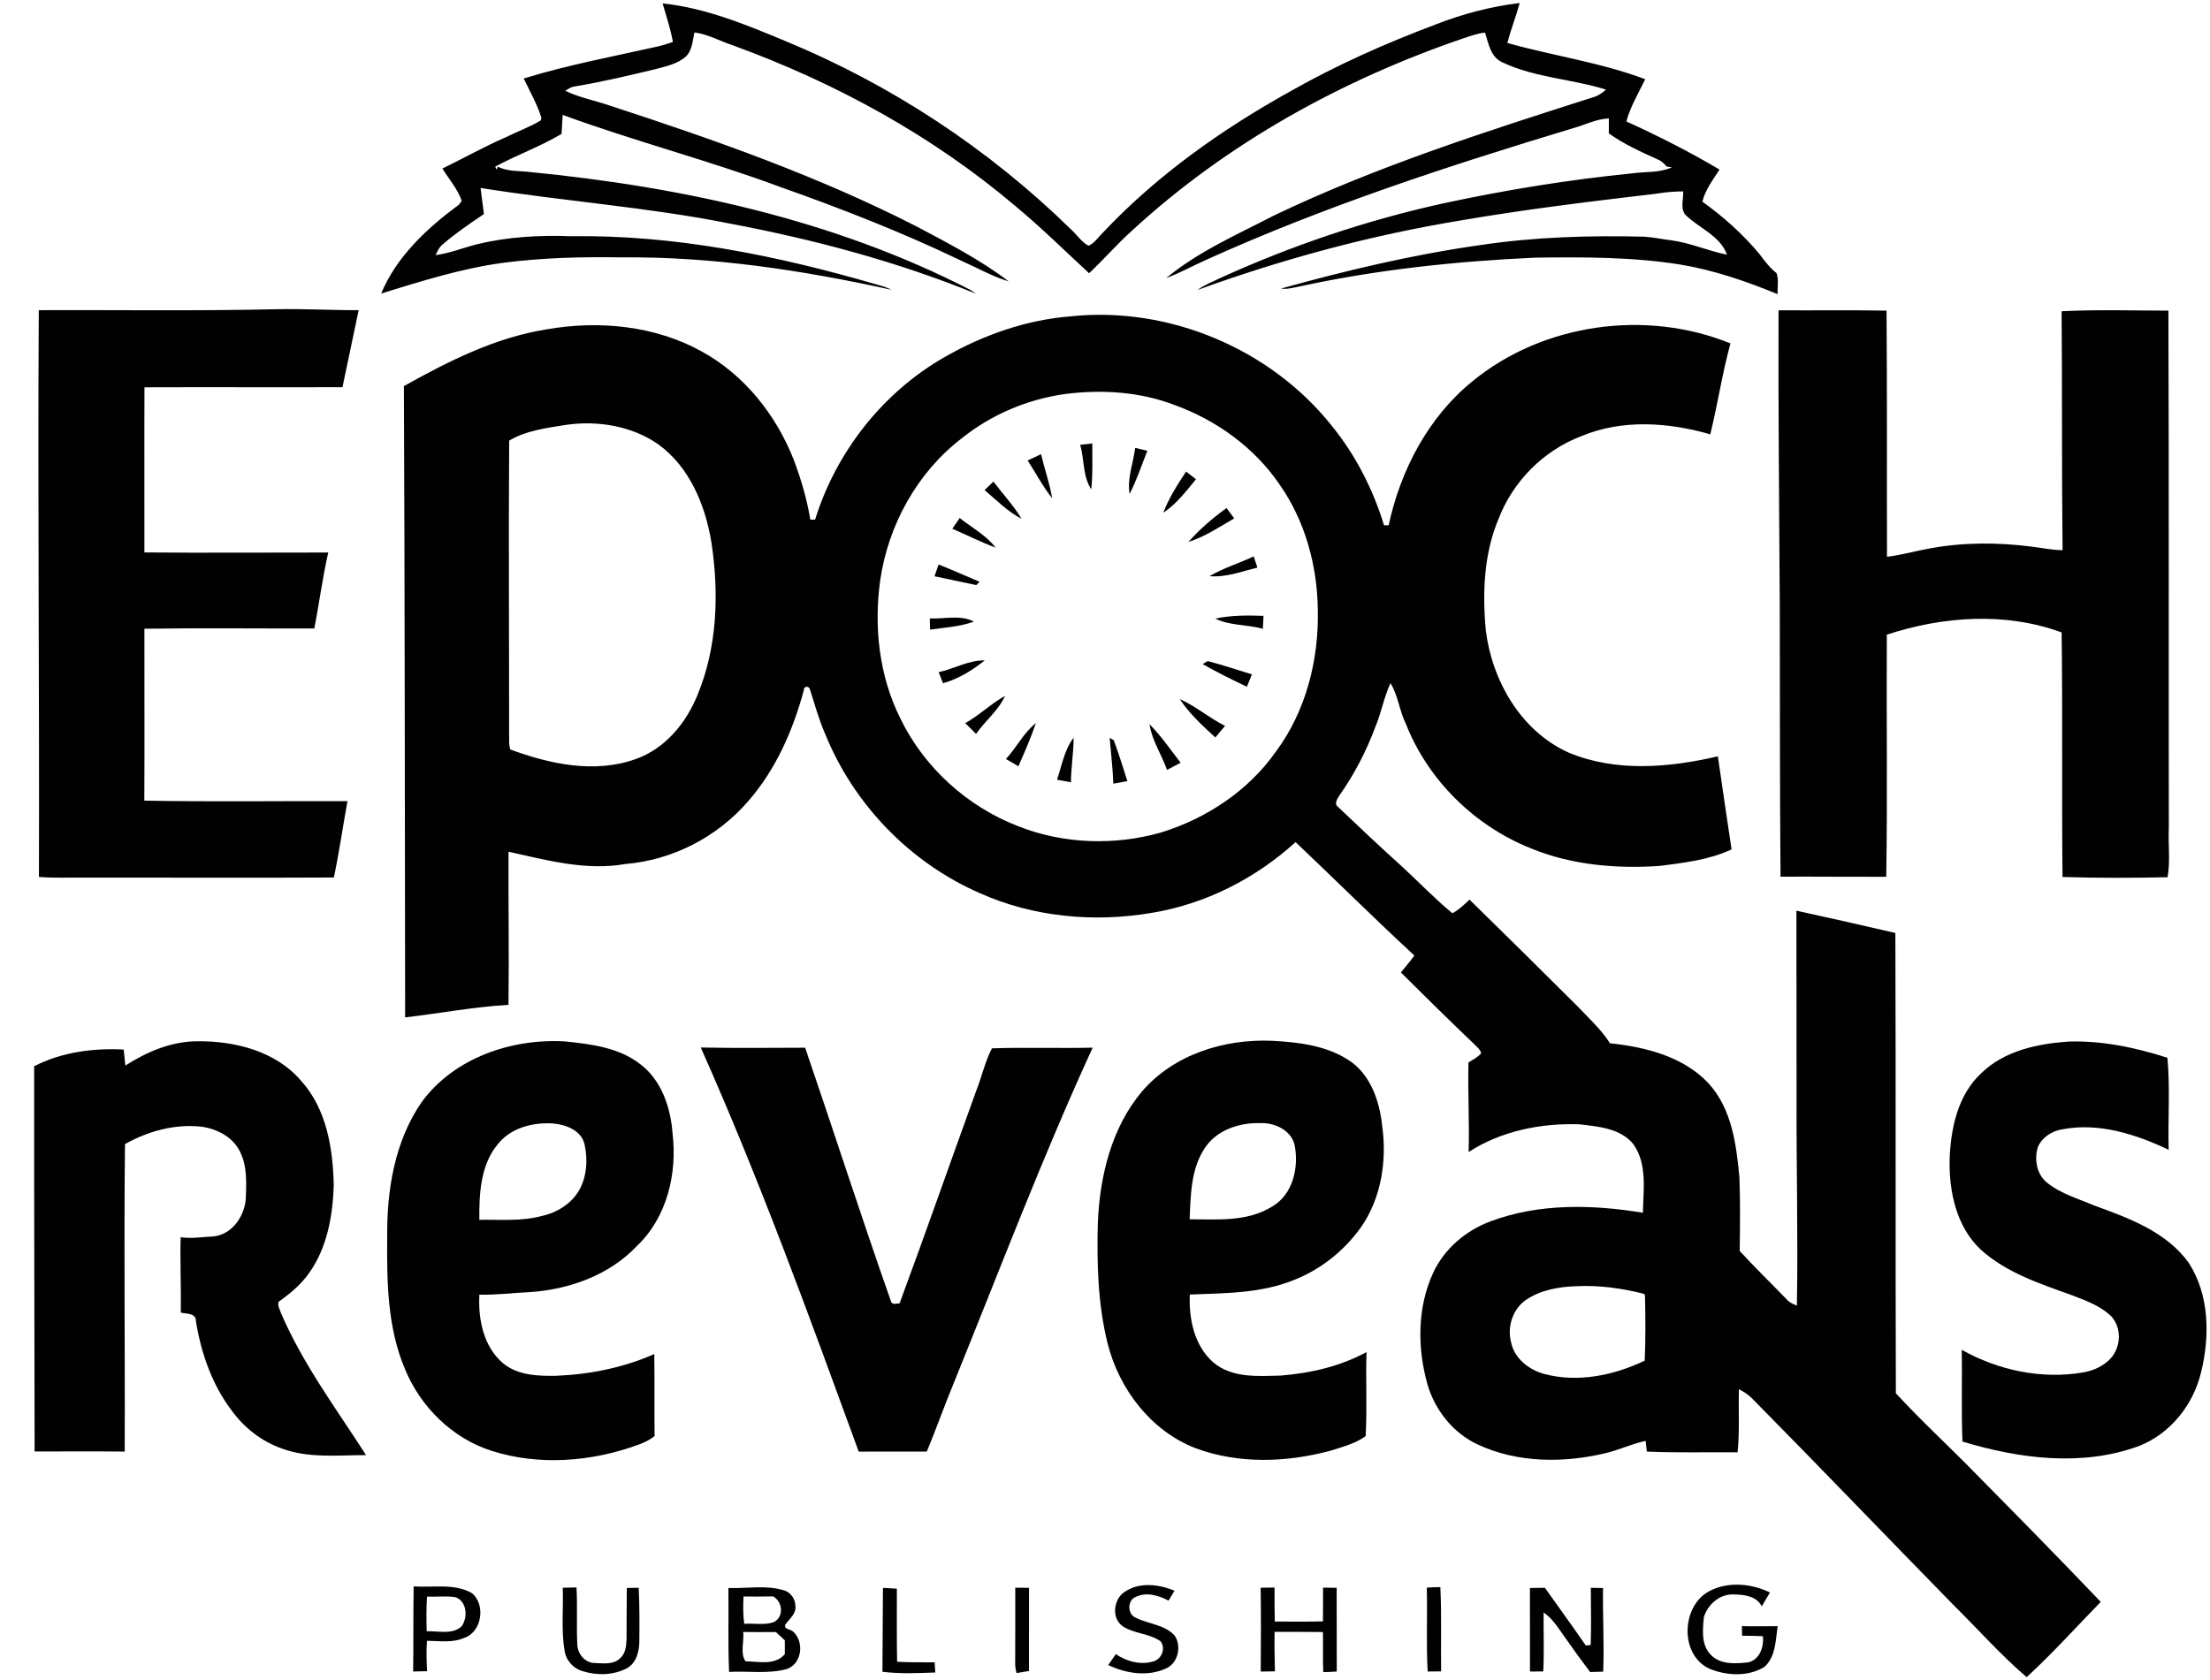 <svg xmlns="http://www.w3.org/2000/svg" width="747pt" height="568pt" viewBox="0 0 747 568"><g id="#ffffffff"></g><g id="#010101ff"><path fill="#010101" opacity="1.00" d=" M 485.22 8.29 C 494.37 4.70 503.90 2.19 513.67 1.02 C 512.43 5.57 510.69 9.97 509.49 14.52 C 524.95 18.89 541.02 21.09 556.11 26.79 C 553.83 31.46 551.10 36.01 549.72 41.06 C 560.49 45.95 571.03 51.30 581.21 57.33 C 579.02 60.79 576.40 64.12 575.42 68.18 C 582.57 73.31 589.18 79.22 594.81 86.00 C 596.50 88.29 598.23 90.57 600.49 92.35 C 601.31 94.58 600.70 97.11 600.87 99.46 C 590.23 95.09 579.26 91.31 567.88 89.43 C 551.72 86.86 535.30 86.91 518.98 87.11 C 492.15 88.33 465.32 91.16 439.04 96.90 C 437.04 97.29 435.03 97.87 432.98 97.56 C 455.00 91.46 477.27 86.14 499.91 82.93 C 518.46 80.10 537.27 79.56 556.01 80.03 C 559.07 80.28 562.09 80.92 565.15 81.29 C 571.52 82.16 577.44 84.87 583.74 86.10 C 581.41 79.64 574.15 77.11 569.57 72.52 C 567.93 70.25 569.04 67.29 568.94 64.72 C 566.02 64.73 563.12 64.94 560.26 65.44 C 538.20 68.06 516.12 70.69 494.23 74.45 C 463.73 79.44 433.75 87.50 404.72 98.06 C 407.14 96.33 409.92 95.21 412.60 93.94 C 436.71 82.96 461.95 74.46 487.83 68.76 C 508.95 64.21 530.31 60.75 551.81 58.60 C 556.24 57.99 560.90 58.49 565.08 56.59 C 564.64 56.52 563.76 56.36 563.32 56.29 C 562.47 55.22 561.42 54.32 560.14 53.82 C 554.51 51.28 548.83 48.71 543.79 45.10 C 543.81 43.41 543.83 41.73 543.82 40.05 C 539.53 40.19 535.67 42.27 531.60 43.38 C 489.64 56.06 447.85 69.70 407.86 87.78 C 403.27 89.80 398.89 92.29 394.19 94.01 C 405.09 85.02 418.24 79.27 430.72 72.81 C 465.21 56.31 501.71 44.64 538.05 33.02 C 539.87 32.55 541.49 31.59 542.84 30.29 C 531.35 26.70 518.82 26.29 507.83 21.08 C 503.80 19.30 503.16 14.72 501.96 11.03 C 499.52 11.26 497.22 12.12 494.92 12.86 C 453.81 26.88 414.87 48.31 382.82 77.81 C 377.66 82.40 373.16 87.67 368.12 92.38 C 359.88 84.76 351.88 76.88 343.25 69.70 C 315.17 45.88 282.41 27.98 247.88 15.39 C 243.49 13.95 239.35 11.59 234.72 10.97 C 234.12 13.71 234.02 16.83 231.98 18.97 C 229.14 21.61 225.21 22.40 221.59 23.37 C 212.50 25.56 203.38 27.72 194.15 29.25 C 192.98 29.40 192.03 30.12 191.05 30.69 C 195.83 33.00 201.08 33.97 206.08 35.69 C 241.35 47.19 276.51 59.54 309.61 76.46 C 320.34 82.17 331.27 87.74 340.95 95.15 C 335.33 93.44 330.22 90.49 324.87 88.13 C 305.07 78.60 284.59 70.61 263.89 63.27 C 239.62 54.25 214.50 47.76 190.19 38.85 C 190.05 40.99 189.96 43.13 189.81 45.27 C 182.64 49.55 174.73 52.37 167.39 56.33 C 167.51 56.59 167.74 57.12 167.85 57.38 L 168.25 56.33 C 171.57 58.07 175.41 57.71 179.02 58.15 C 230.36 63.16 281.88 74.26 328.02 98.03 C 328.48 98.35 329.40 98.99 329.87 99.30 C 303.17 88.43 275.18 80.98 246.89 75.63 C 218.98 70.02 190.51 68.05 162.44 63.55 C 162.78 66.50 163.20 69.43 163.58 72.37 C 158.85 75.57 154.10 78.77 149.77 82.52 C 148.52 83.44 147.88 84.88 147.25 86.25 C 152.01 85.63 156.48 83.80 161.11 82.61 C 171.52 80.07 182.30 79.46 192.98 79.87 C 227.96 79.34 262.59 86.38 296.05 96.11 C 297.84 96.62 299.67 97.09 301.33 97.98 C 271.35 91.38 240.77 86.72 210.00 87.02 C 196.63 86.80 183.23 87.14 169.97 88.87 C 155.91 90.78 142.35 95.08 128.84 99.24 C 134.03 86.71 144.43 77.09 155.17 69.16 C 155.40 68.85 155.85 68.22 156.07 67.91 C 154.70 63.88 151.75 60.60 149.54 56.99 C 156.76 53.47 163.75 49.52 171.13 46.33 C 174.97 44.42 179.06 42.96 182.74 40.74 L 183.02 39.90 C 181.59 35.24 179.12 30.94 177.02 26.54 C 191.80 21.98 207.01 19.14 222.08 15.77 C 223.90 15.37 225.67 14.77 227.44 14.19 C 226.69 9.75 225.18 5.49 223.98 1.16 C 238.41 2.66 251.93 8.25 265.21 13.77 C 301.05 28.52 334.03 50.21 361.74 77.30 C 363.85 79.16 365.42 81.71 367.91 83.09 C 369.97 82.25 371.18 80.19 372.74 78.70 C 391.06 59.23 413.14 43.63 436.46 30.70 C 452.05 21.88 468.47 14.59 485.22 8.29 Z"></path><path fill="#010101" opacity="1.00" d=" M 13.11 104.87 C 39.72 104.77 66.35 105.17 92.95 104.56 C 102.39 104.33 111.80 104.91 121.23 104.87 C 119.39 113.55 117.58 122.23 115.76 130.91 C 93.45 130.99 71.14 130.86 48.83 130.95 C 48.75 149.56 48.85 168.17 48.81 186.78 C 69.53 186.97 90.24 186.79 110.95 186.81 C 109.03 195.30 107.90 203.94 106.25 212.49 C 87.10 212.53 67.95 212.30 48.81 212.58 C 48.77 231.95 48.90 251.33 48.78 270.70 C 71.66 271.14 94.56 270.78 117.45 270.88 C 115.88 279.48 114.66 288.14 112.85 296.69 C 84.56 296.83 56.26 296.69 27.96 296.72 C 23.03 296.67 18.08 296.92 13.16 296.49 C 13.36 232.62 12.71 168.74 13.11 104.87 Z"></path><path fill="#010101" opacity="1.00" d=" M 601.16 104.91 C 613.33 105.00 625.50 104.80 637.67 105.03 C 637.89 132.77 637.74 160.51 637.82 188.25 C 642.66 187.68 647.35 186.30 652.14 185.46 C 663.58 183.31 675.35 183.34 686.86 184.84 C 690.29 185.25 693.69 186.01 697.17 186.01 C 696.85 159.09 697.08 132.16 696.84 105.24 C 708.85 104.61 720.91 105.02 732.94 105.03 C 733.15 163.35 733.00 221.66 733.08 279.98 C 732.82 285.49 733.63 291.21 732.66 296.60 C 720.84 296.84 708.97 296.90 697.15 296.51 C 696.85 268.95 697.22 241.39 696.85 213.83 C 677.84 206.84 656.74 208.36 637.76 214.58 C 637.61 241.87 638.01 269.16 637.57 296.45 C 625.66 296.49 613.74 296.35 601.83 296.41 C 601.59 265.92 601.63 235.44 601.58 204.95 C 601.40 171.60 601.03 138.26 601.16 104.91 Z"></path><path fill="#010101" opacity="1.00" d=" M 319.50 120.61 C 332.51 113.18 347.06 108.10 362.05 106.94 C 395.07 103.51 429.37 117.87 450.07 143.86 C 458.17 153.79 464.09 165.38 467.82 177.62 C 468.21 177.61 468.99 177.60 469.38 177.59 C 473.40 158.93 482.78 140.98 497.78 128.85 C 521.68 109.30 556.40 104.51 584.91 116.11 C 582.12 126.23 580.60 136.66 578.09 146.85 C 563.92 142.76 548.25 141.67 534.40 147.51 C 521.72 152.34 511.40 162.75 506.54 175.40 C 501.52 187.28 501.05 200.50 502.22 213.18 C 504.36 230.28 514.15 247.28 530.33 254.51 C 546.29 261.12 564.21 259.55 580.66 255.72 C 582.13 266.22 583.74 276.69 585.29 287.18 C 577.69 290.76 569.25 291.70 561.03 292.77 C 546.25 293.78 531.03 292.47 517.25 286.75 C 498.34 279.14 482.68 263.74 475.19 244.73 C 473.00 240.31 472.60 235.19 470.00 230.98 C 467.79 235.73 466.90 240.95 464.88 245.77 C 461.84 253.96 457.79 261.77 452.76 268.91 C 452.04 270.03 450.78 271.84 452.35 272.90 C 459.50 279.70 466.68 286.49 474.02 293.10 C 479.67 298.31 484.99 303.89 490.93 308.78 C 493.11 307.59 494.92 305.88 496.71 304.17 C 509.04 316.21 521.28 328.34 533.48 340.50 C 537.19 344.44 541.28 348.13 544.19 352.74 C 556.18 353.98 569.09 357.23 577.58 366.37 C 585.34 374.91 586.89 386.89 587.93 397.91 C 588.25 406.25 588.15 414.60 588.03 422.95 C 593.13 428.53 598.57 433.78 603.82 439.22 C 604.75 440.33 606.02 440.94 607.37 441.42 C 607.78 417.61 607.16 393.80 607.25 369.98 C 607.20 349.29 607.27 328.59 607.20 307.90 C 618.37 310.34 629.51 312.86 640.65 315.44 C 640.85 367.32 640.63 419.19 640.82 471.07 C 649.60 480.62 659.22 489.39 668.26 498.71 C 682.28 512.92 696.30 527.15 710.07 541.61 C 701.75 550.12 693.81 559.02 685.02 567.05 C 676.22 559.52 668.52 550.78 660.28 542.65 C 637.53 519.40 615.02 495.91 592.16 472.76 C 590.91 471.46 589.35 470.54 587.78 469.70 C 587.55 476.81 588.06 483.95 587.32 491.04 C 577.09 490.93 566.86 491.25 556.64 490.79 C 556.54 489.89 556.34 488.08 556.24 487.17 C 551.54 488.16 547.20 490.28 542.53 491.36 C 528.41 494.70 512.96 494.64 499.60 488.45 C 491.17 484.57 484.96 476.74 482.44 467.88 C 479.05 455.63 479.03 442.06 484.41 430.37 C 488.18 422.21 495.47 416.04 503.83 412.93 C 520.25 406.80 538.25 407.22 555.31 410.04 C 555.46 402.31 556.86 393.60 552.10 386.87 C 547.75 381.48 540.28 380.89 533.90 380.14 C 520.92 379.67 507.41 382.38 496.41 389.50 C 496.71 379.41 496.11 369.31 496.35 359.22 C 497.84 358.28 499.50 357.49 500.65 356.10 C 500.27 354.70 499.05 353.85 498.12 352.86 C 489.80 344.96 481.66 336.86 473.51 328.79 C 475.05 326.90 476.64 325.05 478.07 323.07 C 464.49 310.50 451.34 297.46 437.92 284.72 C 424.35 297.07 407.33 305.72 389.17 308.67 C 369.74 311.96 349.22 310.07 331.15 301.96 C 307.65 291.72 288.53 271.95 278.94 248.20 C 276.78 243.29 275.37 238.11 273.74 233.01 C 273.42 231.82 271.60 231.96 271.70 233.37 C 268.03 246.96 262.21 260.25 252.87 270.92 C 242.45 283.00 227.30 290.83 211.38 292.13 C 198.07 294.48 184.79 290.84 171.88 287.97 C 171.80 305.23 172.11 322.48 171.87 339.74 C 160.16 340.43 148.59 342.63 136.94 343.99 C 136.82 272.84 136.84 201.69 136.52 130.55 C 151.64 122.08 167.50 114.09 184.80 111.35 C 202.44 108.26 221.41 110.08 237.24 118.86 C 251.64 126.77 262.39 140.36 268.33 155.54 C 270.79 162.08 272.76 168.82 273.90 175.72 C 274.31 175.71 275.12 175.68 275.52 175.66 C 282.64 152.70 298.55 132.49 319.50 120.61 M 360.13 133.20 C 347.38 134.96 335.10 140.14 325.06 148.20 C 310.03 159.74 300.22 177.50 297.52 196.18 C 295.34 211.90 297.13 228.45 304.26 242.77 C 312.30 259.49 327.04 272.81 344.34 279.42 C 359.60 285.41 376.84 285.93 392.55 281.44 C 407.83 276.71 421.93 267.36 431.20 254.21 C 441.42 240.49 445.84 223.05 445.43 206.11 C 445.25 191.13 441.09 175.99 432.41 163.67 C 423.87 151.19 411.05 142.00 396.91 136.90 C 385.25 132.42 372.44 131.66 360.13 133.20 M 191.48 143.63 C 184.93 144.67 177.82 145.55 172.11 148.97 C 171.87 181.97 172.11 214.99 172.08 247.99 C 172.20 249.78 171.87 251.72 172.52 253.42 C 185.89 258.35 201.00 261.61 214.85 256.65 C 224.82 253.17 231.96 244.42 235.81 234.86 C 242.51 218.59 243.07 200.39 240.43 183.17 C 238.36 170.69 233.05 157.89 222.53 150.24 C 213.63 144.03 202.10 142.12 191.48 143.63 M 515.64 439.62 C 511.22 442.76 509.40 448.71 510.77 453.88 C 511.89 459.37 516.88 463.20 522.07 464.57 C 533.39 467.56 545.54 465.01 555.93 460.04 C 556.25 452.70 556.19 445.33 556.02 437.99 L 555.67 437.45 C 548.28 435.58 540.62 434.50 532.97 434.87 C 526.96 435.04 520.66 436.12 515.64 439.62 Z"></path><path fill="#010101" opacity="1.00" d=" M 365.10 150.40 C 366.47 150.24 367.84 150.08 369.21 149.93 C 369.21 155.10 369.40 160.28 368.86 165.44 C 365.94 161.09 366.56 155.31 365.10 150.40 Z"></path><path fill="#010101" opacity="1.00" d=" M 381.82 167.00 C 380.91 161.78 383.07 156.60 383.70 151.43 C 385.06 151.77 386.44 152.09 387.81 152.42 C 385.87 157.30 384.23 162.32 381.82 167.00 Z"></path><path fill="#010101" opacity="1.00" d=" M 347.35 155.67 C 348.86 154.99 350.39 154.30 351.88 153.56 C 353.05 158.55 354.81 163.40 355.64 168.47 C 352.48 164.48 350.11 159.94 347.35 155.67 Z"></path><path fill="#010101" opacity="1.00" d=" M 393.20 173.35 C 395.10 168.38 397.98 163.86 400.90 159.44 C 402.01 160.31 403.13 161.17 404.25 162.04 C 400.90 166.09 397.64 170.44 393.20 173.35 Z"></path><path fill="#010101" opacity="1.00" d=" M 332.79 165.71 C 333.78 164.75 334.78 163.78 335.79 162.83 C 338.96 167.01 342.59 170.88 345.29 175.41 C 340.56 172.97 336.84 169.08 332.79 165.71 Z"></path><path fill="#010101" opacity="1.00" d=" M 401.71 183.22 C 405.52 178.91 409.92 175.14 414.58 171.77 C 415.43 172.94 416.30 174.11 417.18 175.27 C 412.16 178.15 407.28 181.48 401.71 183.22 Z"></path><path fill="#010101" opacity="1.00" d=" M 321.88 178.77 C 322.71 177.56 323.54 176.36 324.38 175.15 C 328.49 178.38 333.32 180.97 336.54 185.16 C 331.54 183.31 326.78 180.87 321.88 178.77 Z"></path><path fill="#010101" opacity="1.00" d=" M 408.84 194.80 C 413.55 192.01 418.83 190.45 423.76 188.12 C 424.16 189.39 424.59 190.65 425.02 191.91 C 419.70 193.20 414.39 195.30 408.84 194.80 Z"></path><path fill="#010101" opacity="1.00" d=" M 317.25 190.85 C 321.90 192.72 326.49 194.74 331.11 196.71 C 330.82 196.98 330.26 197.54 329.98 197.82 C 325.28 196.83 320.58 195.85 315.88 194.84 C 316.32 193.50 316.79 192.17 317.25 190.85 Z"></path><path fill="#010101" opacity="1.00" d=" M 410.77 209.15 C 416.14 208.00 421.62 208.03 427.08 208.22 C 427.00 209.67 426.92 211.13 426.85 212.60 C 421.56 211.12 415.74 211.60 410.77 209.15 Z"></path><path fill="#010101" opacity="1.00" d=" M 314.29 209.10 C 319.19 209.31 324.67 207.78 329.19 210.17 C 324.44 211.91 319.34 212.16 314.37 212.89 C 314.33 211.62 314.30 210.36 314.29 209.10 Z"></path><path fill="#010101" opacity="1.00" d=" M 317.28 227.26 C 322.52 226.14 327.43 223.16 332.88 223.28 C 328.69 226.60 323.92 229.59 318.73 231.00 C 318.24 229.75 317.77 228.50 317.28 227.26 Z"></path><path fill="#010101" opacity="1.00" d=" M 406.50 224.53 C 406.93 224.28 407.79 223.77 408.22 223.52 C 413.25 224.82 418.19 226.49 423.16 228.01 C 422.60 229.41 422.02 230.80 421.46 232.20 C 416.40 229.79 411.37 227.30 406.50 224.53 Z"></path><path fill="#010101" opacity="1.00" d=" M 326.26 244.50 C 331.03 241.83 334.96 237.94 339.73 235.26 C 337.54 240.19 332.97 243.70 329.93 248.14 C 328.71 246.92 327.49 245.70 326.26 244.50 Z"></path><path fill="#010101" opacity="1.00" d=" M 398.74 236.34 C 404.19 238.77 408.75 242.77 414.09 245.43 C 412.98 246.72 411.88 248.01 410.81 249.34 C 406.43 245.38 402.02 241.28 398.74 236.34 Z"></path><path fill="#010101" opacity="1.00" d=" M 340.01 256.63 C 343.61 252.77 345.95 247.76 350.15 244.49 C 348.44 249.46 346.34 254.29 344.22 259.10 C 342.83 258.25 341.43 257.42 340.01 256.63 Z"></path><path fill="#010101" opacity="1.00" d=" M 388.54 244.85 C 392.48 248.84 395.65 253.48 399.07 257.89 C 397.53 258.69 395.99 259.49 394.46 260.30 C 392.64 255.10 389.35 250.35 388.54 244.85 Z"></path><path fill="#010101" opacity="1.00" d=" M 375.08 249.48 C 375.43 249.67 376.12 250.07 376.46 250.27 C 378.17 254.81 379.57 259.47 381.06 264.09 C 379.49 264.41 377.90 264.70 376.32 264.96 C 376.13 259.78 375.50 254.64 375.08 249.48 Z"></path><path fill="#010101" opacity="1.00" d=" M 357.28 263.63 C 358.91 258.82 359.76 253.55 362.89 249.41 C 362.90 254.45 362.02 259.45 361.99 264.50 C 360.42 264.19 358.84 263.90 357.28 263.63 Z"></path><path fill="#010101" opacity="1.00" d=" M 42.37 360.27 C 49.71 355.56 58.06 352.02 66.92 352.06 C 79.55 351.95 93.29 355.46 101.78 365.43 C 110.45 375.01 112.58 388.47 112.81 400.94 C 112.45 411.21 110.57 421.88 104.48 430.41 C 101.76 434.32 98.06 437.38 94.20 440.11 C 93.68 441.47 94.65 442.79 95.02 444.07 C 102.42 461.26 113.68 476.32 123.73 491.98 C 114.21 491.99 104.30 493.13 95.19 489.73 C 88.36 487.32 82.43 482.65 78.22 476.79 C 71.64 468.08 67.99 457.49 66.23 446.80 C 66.34 443.90 63.06 444.25 61.11 443.82 C 61.25 435.31 60.84 426.81 61.06 418.30 C 64.67 418.89 68.34 418.20 71.97 418.06 C 78.45 417.51 82.79 411.12 83.10 405.00 C 83.26 399.88 83.56 394.50 81.29 389.74 C 78.98 384.56 73.45 381.65 68.03 380.93 C 59.07 379.96 50.02 382.45 42.25 386.83 C 41.85 421.48 42.30 456.14 42.15 490.79 C 32.00 490.67 21.85 490.77 11.70 490.75 C 11.64 447.34 11.51 403.92 11.54 360.50 C 20.82 355.73 31.49 354.32 41.81 354.86 C 42.00 356.66 42.17 358.46 42.37 360.27 Z"></path><path fill="#010101" opacity="1.00" d=" M 142.57 372.56 C 153.57 357.60 172.98 351.05 191.03 352.11 C 199.73 353.02 209.02 354.14 216.19 359.63 C 223.54 365.03 226.70 374.39 227.32 383.18 C 228.98 396.73 225.45 411.63 215.29 421.27 C 205.98 431.12 192.48 435.96 179.17 436.87 C 173.45 437.11 167.76 437.86 162.03 437.75 C 161.59 446.04 163.41 455.34 170.06 460.94 C 174.99 465.04 181.86 465.27 187.97 465.16 C 199.34 464.72 210.71 462.42 221.15 457.82 C 221.30 467.06 221.13 476.29 221.26 485.53 C 219.53 486.92 217.52 487.89 215.42 488.59 C 199.78 494.25 182.22 495.62 166.23 490.56 C 152.95 486.35 142.16 475.73 136.90 462.93 C 130.89 448.81 130.74 433.15 130.88 418.06 C 130.73 402.32 133.43 385.73 142.57 372.56 M 168.10 387.06 C 162.36 394.11 161.95 403.73 162.02 412.42 C 169.11 412.30 176.34 413.01 183.27 411.09 C 188.32 409.98 193.08 407.00 195.73 402.49 C 198.38 397.79 198.74 392.04 197.57 386.86 C 196.45 382.16 191.37 380.30 187.06 379.86 C 180.17 379.37 172.46 381.34 168.10 387.06 Z"></path><path fill="#010101" opacity="1.00" d=" M 386.02 369.01 C 396.75 356.47 413.93 351.18 430.05 351.90 C 438.79 352.36 447.98 353.46 455.53 358.23 C 463.11 362.92 466.28 372.08 467.17 380.53 C 468.85 392.32 466.92 405.07 460.01 414.97 C 454.46 422.72 446.75 428.98 437.90 432.55 C 426.64 437.32 414.17 437.23 402.17 437.69 C 401.80 445.89 403.67 455.04 410.13 460.65 C 416.44 466.00 425.25 465.29 432.97 465.08 C 442.97 464.29 453.02 461.97 461.89 457.15 C 461.59 466.63 462.15 476.13 461.59 485.59 C 458.19 488.04 454.05 489.10 450.12 490.38 C 435.16 494.49 418.79 495.09 404.10 489.65 C 389.07 483.81 378.34 469.77 374.42 454.39 C 371.08 441.02 370.71 427.10 371.08 413.38 C 371.75 397.67 375.66 381.28 386.02 369.01 M 407.16 388.28 C 402.51 395.32 402.46 404.12 402.11 412.25 C 411.44 412.27 421.54 413.15 429.85 408.02 C 437.07 403.95 439.13 394.59 437.56 386.98 C 436.30 382.02 430.72 379.52 425.96 379.73 C 418.88 379.54 411.13 382.07 407.16 388.28 Z"></path><path fill="#010101" opacity="1.00" d=" M 669.74 362.80 C 677.46 355.30 688.57 352.92 698.97 352.17 C 710.41 351.76 721.76 354.16 732.61 357.64 C 733.56 367.93 732.74 378.40 733.03 388.76 C 721.97 383.49 709.48 379.48 697.14 381.82 C 693.66 382.35 690.24 384.49 688.84 387.79 C 687.50 391.99 688.43 397.18 692.05 399.98 C 696.69 403.65 702.51 405.31 707.89 407.60 C 719.59 411.85 732.28 416.47 739.83 427.00 C 746.82 437.86 746.99 451.75 743.99 463.96 C 741.38 474.99 733.55 484.81 722.89 488.95 C 703.70 495.97 682.46 493.20 663.33 487.40 C 662.89 477.07 663.29 466.72 663.08 456.38 C 675.36 463.30 690.11 466.44 704.08 464.03 C 707.55 463.47 710.95 461.91 713.38 459.33 C 717.04 455.40 717.25 448.55 713.31 444.74 C 709.62 441.36 704.81 439.63 700.21 437.89 C 689.45 434.01 678.15 430.32 669.51 422.50 C 661.28 414.80 658.75 402.87 658.99 392.00 C 659.35 381.56 661.74 370.17 669.74 362.80 Z"></path><path fill="#010101" opacity="1.00" d=" M 236.86 354.17 C 248.62 354.41 260.39 354.27 272.15 354.24 C 281.90 382.73 291.11 411.40 301.09 439.80 C 301.39 441.34 303.03 440.71 304.08 440.65 C 312.88 416.86 321.24 392.91 329.88 369.06 C 331.81 364.25 332.90 359.03 335.28 354.45 C 346.61 354.06 357.98 354.49 369.33 354.22 C 352.28 391.36 337.81 429.61 322.44 467.46 C 319.25 475.18 316.47 483.07 313.27 490.79 C 305.60 490.78 297.93 490.82 290.26 490.80 C 273.47 444.88 256.79 398.85 236.86 354.17 Z"></path><path fill="#010101" opacity="1.00" d=" M 139.82 536.36 C 146.36 536.85 153.52 535.24 159.50 538.64 C 164.24 542.51 162.93 551.83 156.88 553.78 C 152.92 555.54 148.52 554.79 144.33 554.76 C 144.04 558.18 144.19 561.61 144.36 565.04 C 142.79 565.07 141.22 565.10 139.65 565.14 C 139.79 555.55 139.65 545.95 139.82 536.36 M 144.33 539.84 C 144.08 543.74 144.11 547.64 144.23 551.55 C 148.10 551.38 152.84 552.78 156.01 549.90 C 158.21 546.92 157.87 541.34 153.89 540.00 C 150.73 539.55 147.51 539.93 144.33 539.84 Z"></path><path fill="#010101" opacity="1.00" d=" M 190.20 536.83 C 191.75 536.79 193.31 536.76 194.86 536.72 C 195.23 543.15 194.81 549.60 195.14 556.03 C 195.24 559.13 197.66 562.20 200.91 562.27 C 203.84 562.38 207.38 562.91 209.66 560.62 C 211.54 558.98 211.68 556.30 211.79 554.00 C 211.83 548.29 211.78 542.59 211.87 536.89 C 213.21 536.88 214.55 536.87 215.90 536.85 C 216.17 542.89 216.17 548.93 216.10 554.98 C 216.08 558.35 215.11 562.19 211.99 564.00 C 207.43 566.44 201.85 566.57 196.97 565.04 C 193.76 564.15 191.17 561.28 190.82 557.94 C 189.63 550.97 190.51 543.86 190.20 536.83 Z"></path><path fill="#010101" opacity="1.00" d=" M 380.18 538.19 C 385.15 534.81 391.71 535.65 396.99 537.82 C 396.32 538.94 395.64 540.06 394.98 541.19 C 391.64 539.41 387.47 538.17 383.88 539.93 C 380.95 541.09 381.04 545.88 383.97 547.00 C 388.25 549.13 393.67 549.27 397.05 553.01 C 399.47 556.59 398.21 562.39 394.07 564.14 C 387.85 566.99 380.59 565.82 374.58 562.96 C 375.45 561.73 376.31 560.50 377.17 559.27 C 380.84 561.80 385.69 563.06 390.01 561.68 C 392.74 560.81 394.13 557.16 392.22 554.89 C 388.38 552.20 383.22 552.41 379.35 549.75 C 375.57 546.99 376.43 540.57 380.18 538.19 Z"></path><path fill="#010101" opacity="1.00" d=" M 426.11 536.83 C 427.67 536.80 429.24 536.77 430.81 536.75 C 430.80 540.58 430.80 544.41 430.88 548.25 C 436.31 548.27 441.74 548.33 447.17 548.20 C 447.22 544.39 447.19 540.59 447.20 536.79 C 448.73 536.81 450.27 536.83 451.81 536.85 C 451.83 546.28 451.82 555.72 451.84 565.15 C 450.31 565.27 448.79 565.33 447.27 565.34 C 447.08 560.82 447.26 556.31 447.16 551.80 C 441.71 551.73 436.27 551.75 430.82 551.75 C 430.75 556.20 430.84 560.64 430.93 565.09 C 429.33 565.10 427.73 565.13 426.14 565.16 C 426.19 555.71 426.27 546.27 426.11 536.83 Z"></path><path fill="#010101" opacity="1.00" d=" M 537.71 536.85 C 539.08 536.87 540.45 536.89 541.84 536.92 C 541.70 546.34 542.26 555.77 541.90 565.19 C 540.42 565.21 538.95 565.26 537.48 565.33 C 534.45 561.31 531.48 557.24 528.61 553.11 C 526.58 550.27 524.73 547.17 521.75 545.22 C 521.69 551.85 521.97 558.49 521.64 565.12 C 520.14 565.13 518.64 565.14 517.15 565.16 C 517.11 555.74 517.16 546.32 517.13 536.90 C 518.81 536.89 520.50 536.87 522.19 536.85 C 526.82 543.35 531.49 549.81 536.03 556.37 C 536.44 556.32 537.26 556.22 537.67 556.17 C 537.91 549.74 537.72 543.29 537.71 536.85 Z"></path><path fill="#010101" opacity="1.00" d=" M 577.83 537.94 C 584.14 534.65 591.99 535.37 598.26 538.43 C 597.35 540.01 596.40 541.56 595.48 543.13 C 593.81 539.59 589.38 539.14 585.93 539.09 C 581.26 538.92 577.20 542.48 575.92 546.82 C 575.52 551.12 574.96 556.24 578.34 559.57 C 581.57 562.90 586.66 562.50 590.89 562.06 C 594.84 561.13 596.23 556.85 595.89 553.22 C 593.54 553.08 591.19 553.05 588.85 553.06 C 588.83 552.25 588.79 550.62 588.77 549.81 C 592.81 549.90 596.84 549.84 600.88 549.82 C 600.15 554.53 600.25 560.18 596.38 563.59 C 590.94 566.96 583.73 566.60 577.96 564.27 C 567.64 559.72 568.22 542.94 577.83 537.94 Z"></path><path fill="#010101" opacity="1.00" d=" M 246.20 536.91 C 252.53 537.14 259.03 535.80 265.20 537.76 C 267.35 538.53 268.78 540.62 268.85 542.89 C 269.25 545.57 266.86 547.31 265.46 549.24 C 264.85 550.85 266.94 550.84 267.85 551.46 C 272.00 554.85 271.17 562.58 265.87 564.33 C 259.55 566.04 252.90 564.92 246.44 565.28 C 246.02 555.83 246.34 546.37 246.20 536.91 M 251.32 539.79 C 251.15 542.86 251.15 545.95 251.55 549.02 C 254.84 548.78 258.37 549.56 261.53 548.46 C 265.06 546.67 264.59 541.56 261.31 539.75 C 257.98 539.83 254.65 539.81 251.32 539.79 M 251.22 551.78 C 251.58 554.97 250.09 559.04 252.00 561.70 C 256.46 561.74 261.97 563.20 265.28 559.27 C 265.27 557.71 265.27 556.16 265.28 554.61 C 264.27 553.66 263.26 552.72 262.25 551.80 C 258.57 551.84 254.90 551.82 251.22 551.78 Z"></path><path fill="#010101" opacity="1.00" d=" M 298.44 536.87 C 300.01 536.94 301.58 537.03 303.15 537.14 C 303.19 545.37 303.07 553.61 303.23 561.84 C 307.45 562.12 311.68 561.98 315.92 562.05 C 315.97 562.91 316.08 564.63 316.13 565.48 C 310.19 565.70 304.19 565.97 298.27 565.24 C 298.30 555.78 298.40 546.32 298.44 536.87 Z"></path><path fill="#010101" opacity="1.00" d=" M 343.17 536.81 C 344.71 536.82 346.26 536.83 347.82 536.85 C 347.80 546.23 347.84 555.60 347.81 564.98 C 346.41 565.18 345.01 565.41 343.62 565.67 C 343.26 564.47 343.10 563.26 343.14 562.02 C 343.19 553.62 343.17 545.22 343.17 536.81 Z"></path><path fill="#010101" opacity="1.00" d=" M 482.27 536.79 C 483.79 536.69 485.32 536.62 486.85 536.62 C 487.32 546.10 486.97 555.61 487.11 565.10 C 485.59 565.11 484.08 565.13 482.57 565.15 C 482.03 555.71 482.52 546.24 482.27 536.79 Z"></path></g></svg>
